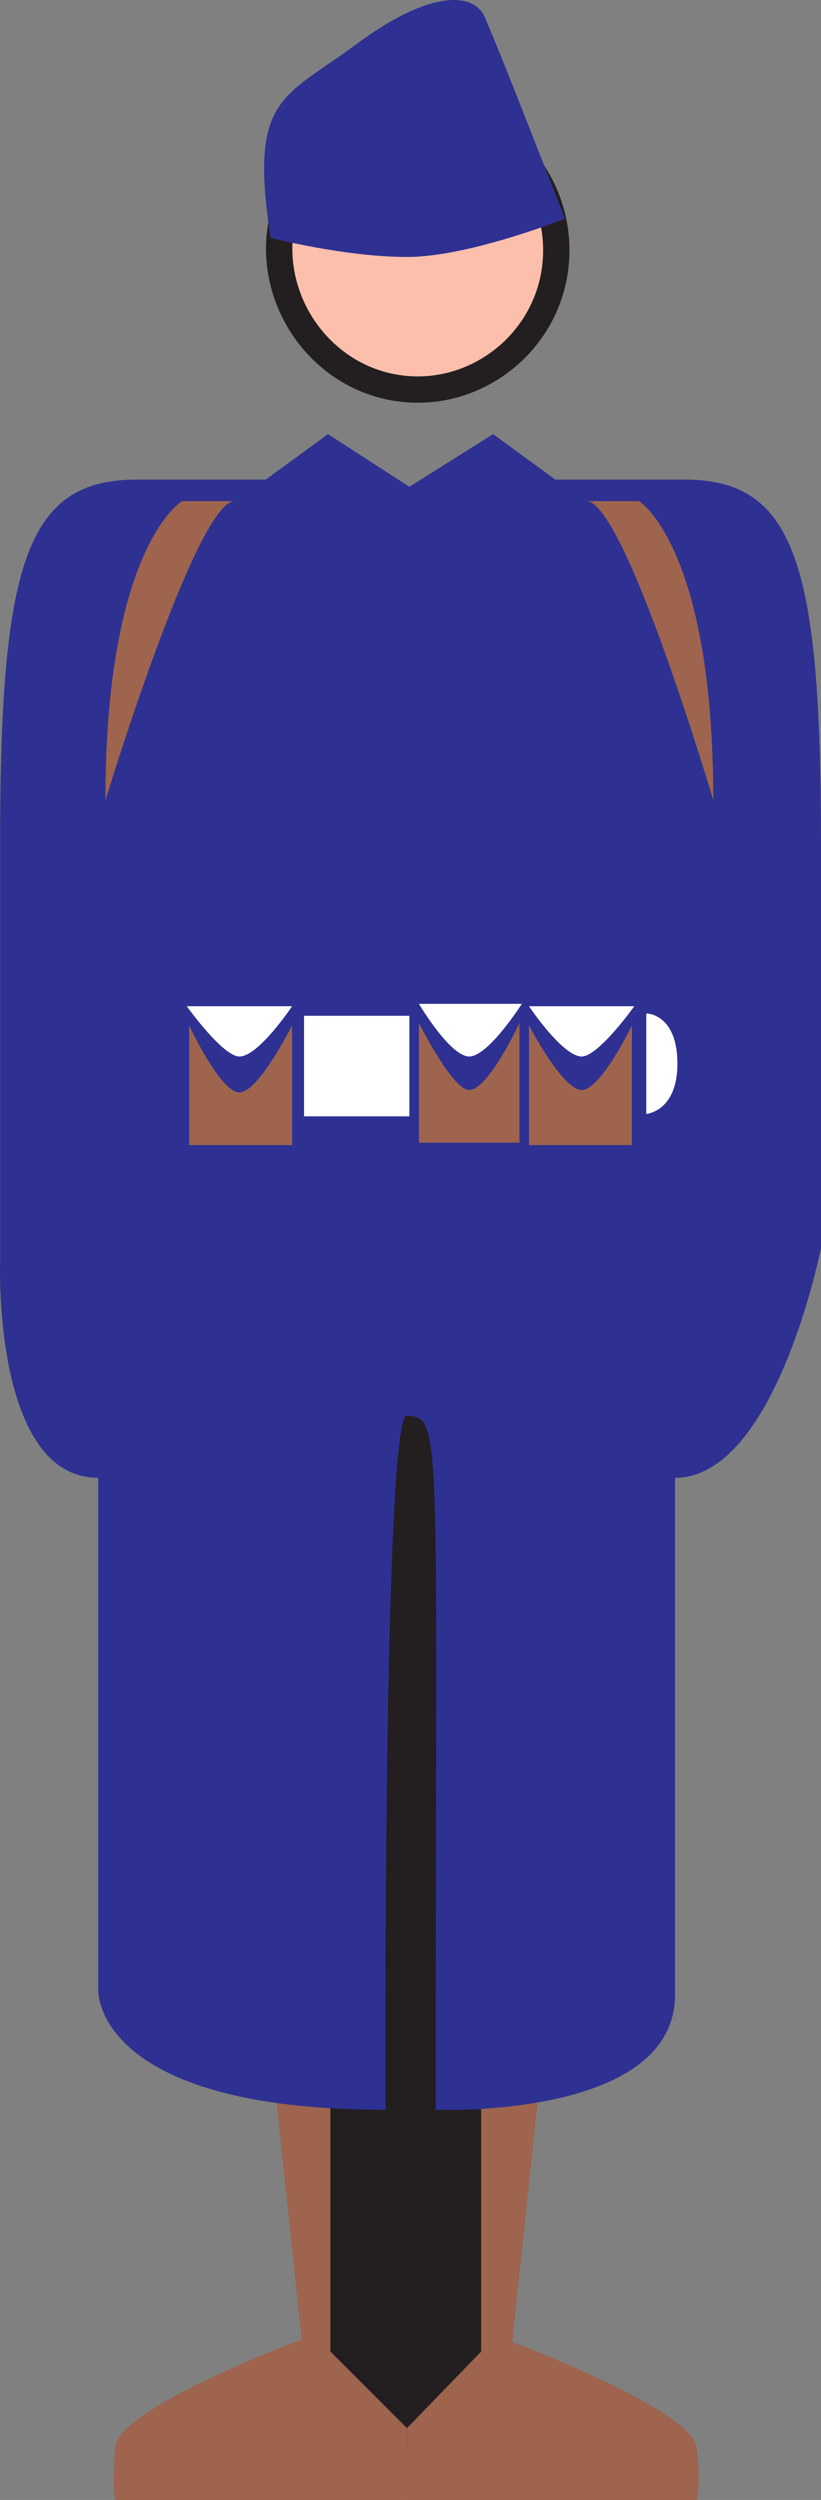 <svg xmlns="http://www.w3.org/2000/svg" width="257.282" height="783.259"><rect width="100%" height="100%" fill="#808080" stroke="none"/><path fill="#231f20" fill-rule="evenodd" d="M160.532 420.26v348h-63.75v-348h63.75"/><path fill="#9e644e" fill-rule="evenodd" d="m127.532 760.76 23.25-24v-81h18l-8.25 78s56.25 21 57.75 33c1.5 12.75 0 16.5 0 16.5h-90.75v-22.5"/><path fill="#9e644e" fill-rule="evenodd" d="m127.532 760.76-24-24v-81.75h-17.25l8.25 78s-57 21-58.5 33.75c-.75 12 0 16.5 0 16.5h91.5v-22.5"/><path fill="#fbbfac" fill-rule="evenodd" d="M121.532 121.01c23.25 5.25 46.5-9.75 51.75-33 5.25-24-9.75-47.25-33-52.5-23.25-6-46.5 9-51.75 33-5.25 23.25 9.75 47.25 33 52.5"/><path fill="none" stroke="#231f20" stroke-linecap="round" stroke-linejoin="round" stroke-miterlimit="10" stroke-width="8.25" d="M121.532 121.01c23.25 5.25 46.5-9.75 51.75-33 5.25-24-9.75-47.25-33-52.5-23.25-6-46.5 9-51.75 33-5.25 23.25 9.75 47.25 33 52.5zm0 0"/><path fill="#2e3192" fill-rule="evenodd" d="m128.282 152.51-25.5-16.5-19.5 14.25h-40.5c-34.5 0-42.75 26.25-42.75 114v131.25s-2.25 67.5 30.75 67.5v160.5s-1.5 37.5 90 37.5c0 0-.75-218.25 6.75-217.5 11.25.75 9 3 9 217.5 0 0 75 3 75-36v-162c31.5 0 45.75-72 45.75-72V264.26c0-87.75-8.25-114-42.75-114h-40.5l-19.5-14.25-26.25 16.5"/><path fill="#9e644e" fill-rule="evenodd" d="M73.532 157.01h-16.5s-24 14.25-24 93.75c0 0 28.5-93.75 40.5-93.75"/><path fill="#fff" fill-rule="evenodd" d="M58.532 315.26h33s-10.5 15.75-16.5 15.75c-5.25 0-16.5-15.75-16.5-15.75"/><path fill="#9e644e" fill-rule="evenodd" d="M91.532 321.26v37.5h-32.25v-37.5s9.75 21 15.75 21 16.5-21 16.5-21m92.25-164.25h16.5s23.25 14.25 23.25 93.75c0 0-27.75-93.75-39.75-93.75"/><path fill="#fff" fill-rule="evenodd" d="M198.782 315.26h-33s10.5 15.75 16.5 15.75c5.25 0 16.5-15.75 16.5-15.75"/><path fill="#9e644e" fill-rule="evenodd" d="M165.782 321.26v37.5h32.25v-37.5s-9.75 20.25-15.75 20.25-16.5-20.25-16.5-20.25"/><path fill="#fff" fill-rule="evenodd" d="M163.532 314.51h-32.25s9.75 16.5 15.75 16.5 16.5-16.5 16.5-16.5"/><path fill="#9e644e" fill-rule="evenodd" d="M131.282 320.51v37.5h31.5v-37.5s-9.75 21-15.75 21c-5.25 0-15.75-21-15.75-21"/><path fill="#fff" fill-rule="evenodd" d="M95.282 349.76v-31.5h33v31.5h-33m107.25-32.25v31.5s9.75-.75 9.75-15.75c0-15.75-9.75-15.75-9.75-15.75"/><path fill="#2e3192" fill-rule="evenodd" d="M84.782 74.51s23.25 6 42.75 6 49.5-12 49.5-12-21-54-24.75-62.25c-3-9-17.25-9.75-40.5 7.5s-33.75 16.5-27 60.75"/></svg>
